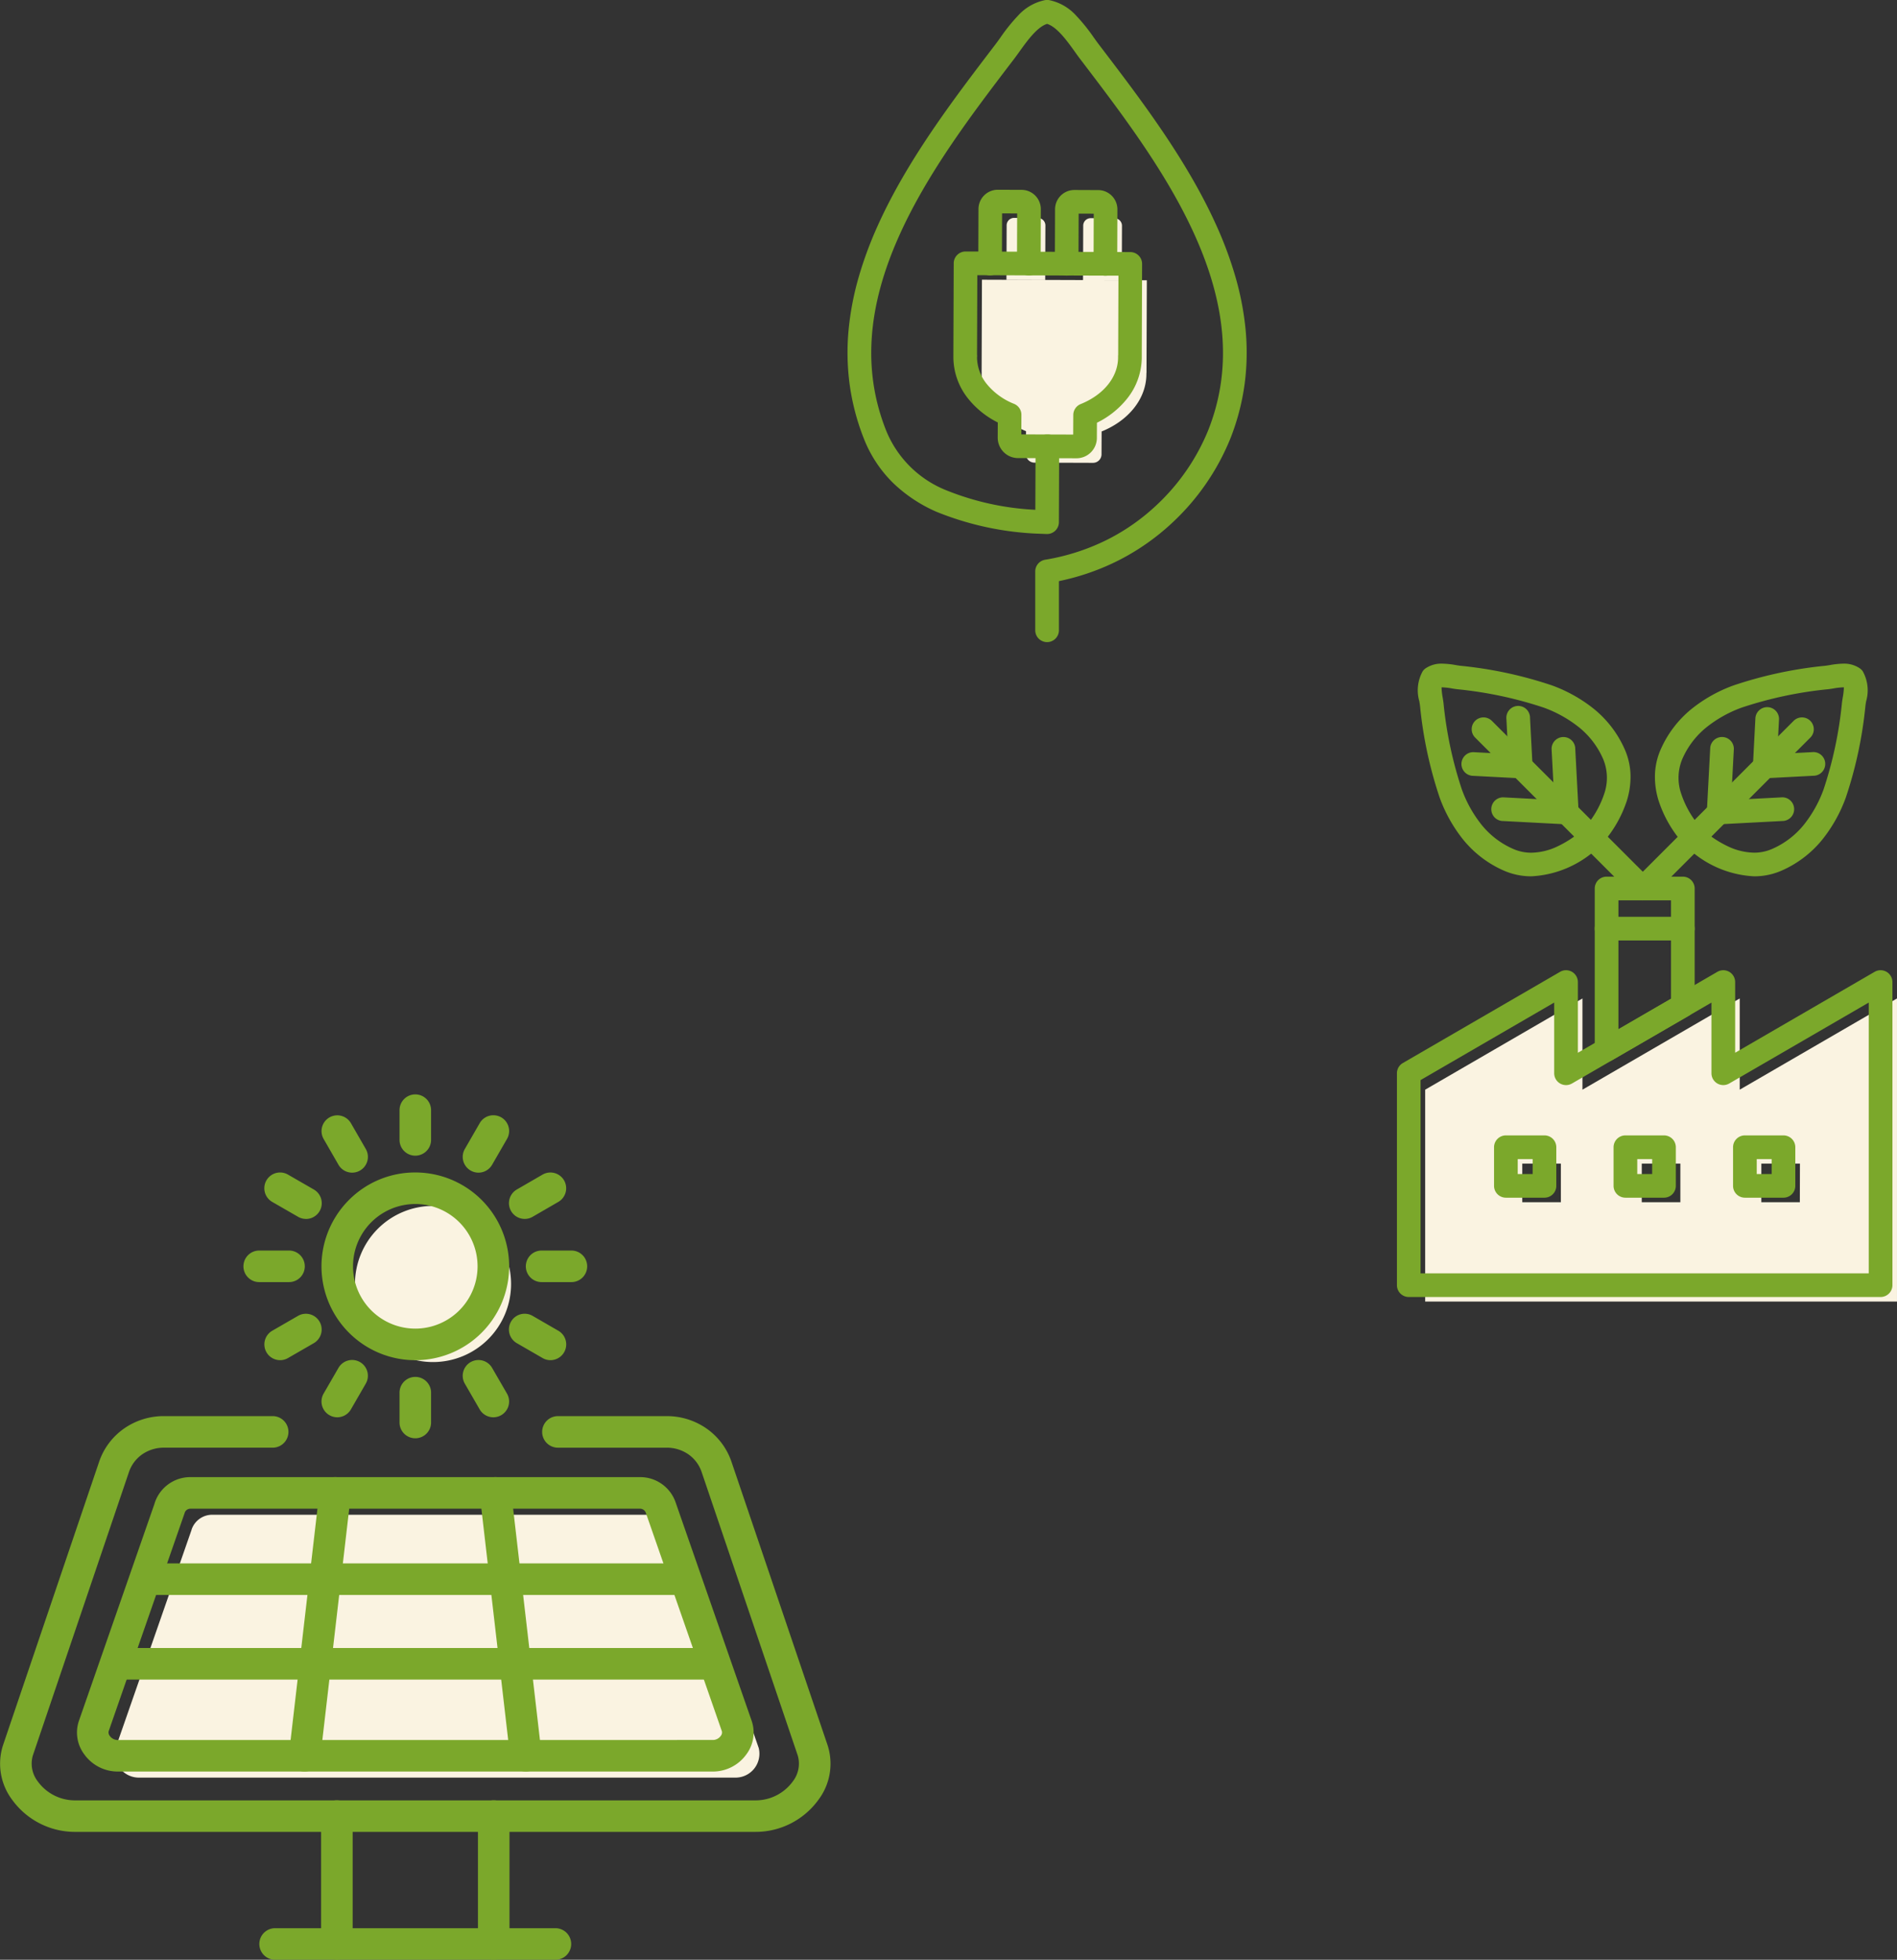 <svg xmlns="http://www.w3.org/2000/svg" width="176.233" height="181.99" viewBox="0 0 176.233 181.99">
  <rect x="0" y="0" width="176.233" height="181.99" fill="#333333" stroke="none"/>
  <g id="グループ_14803" data-name="グループ 14803" transform="translate(-1106.767 -152.37)">
    <g id="工場" transform="translate(1236.544 214)">
      <path id="パス_71686" data-name="パス 71686" d="M232.242,262.152V253.68l-14.611,8.472V253.68l-14.611,8.472v19.673h43.832V253.68ZM215.627,272.6h-3.586v-3.586h3.586Zm11.1,0h-3.586v-3.586h3.586Zm11.1,0H234.25v-3.586h3.586Z" transform="translate(-200.397 -222.589)" fill="#faf3e1"/>
      <path id="パス_71687" data-name="パス 71687" d="M212.759,247.71a1.1,1.1,0,0,1,1.1,1.1v6.565l12.961-7.516a1.1,1.1,0,0,1,1.65.95v6.565l12.961-7.516a1.1,1.1,0,0,1,1.65.95v28.149a1.1,1.1,0,0,1-1.1,1.1H198.149a1.1,1.1,0,0,1-1.1-1.1V257.281a1.1,1.1,0,0,1,.547-.95l14.611-8.472A1.1,1.1,0,0,1,212.759,247.71Zm0,10.669a1.1,1.1,0,0,1-1.1-1.1v-6.565l-12.414,7.2v17.946h41.635V250.715l-12.961,7.516a1.1,1.1,0,0,1-1.65-.95v-6.565l-12.961,7.516A1.1,1.1,0,0,1,212.759,258.379Z" transform="translate(-197.05 -219.242)" fill="#7BA82B"/>
      <path id="線_122" data-name="線 122" d="M5.682-.3H-1.4A1.1,1.1,0,0,1-2.5-1.4,1.1,1.1,0,0,1-1.4-2.5H5.682a1.1,1.1,0,0,1,1.1,1.1A1.1,1.1,0,0,1,5.682-.3Z" transform="translate(20.877 26.007)" fill="#7BA82B"/>
      <g id="グループ_14532" data-name="グループ 14532" transform="translate(1.95 0)">
        <g id="グループ_14530" data-name="グループ 14530" transform="translate(19.788)">
          <path id="パス_71688" data-name="パス 71688" d="M273.409,198.652a1.1,1.1,0,0,1-1.1-1.156l.233-4.465a1.1,1.1,0,0,1,2.194.114l-.169,3.247,3.247-.169a1.1,1.1,0,1,1,.114,2.194l-4.465.233Z" transform="translate(-260.977 -188.007)" fill="#7BA82B"/>
          <path id="パス_71689" data-name="パス 71689" d="M263.669,206.464a1.1,1.1,0,0,1-1.1-1.157l.316-5.967a1.1,1.1,0,0,1,2.194.116l-.252,4.748,4.753-.248a1.1,1.1,0,0,1,.115,2.194l-5.972.312Z" transform="translate(-255.517 -191.544)" fill="#7BA82B"/>
          <path id="パス_71690" data-name="パス 71690" d="M269.073,182.925a2.6,2.6,0,0,1,1.569.445,1.1,1.1,0,0,1,.249.248,3.64,3.64,0,0,1,.32,2.806c-.019.118-.038.23-.051.324l-.015.114a38.466,38.466,0,0,1-1.823,8.505,13.705,13.705,0,0,1-2.212,3.934,10.051,10.051,0,0,1-3.757,2.846,6.315,6.315,0,0,1-2.543.527,9.715,9.715,0,0,1-6.149-2.612l-.061-.049c-.037-.03-.08-.063-.127-.1a1.1,1.1,0,0,1-.149-.155l-.066-.081-.068-.084a11.248,11.248,0,0,1-2.251-3.922,7.448,7.448,0,0,1-.348-2.334,6.306,6.306,0,0,1,.526-2.423,10.039,10.039,0,0,1,2.844-3.757,13.7,13.7,0,0,1,3.934-2.212,38.484,38.484,0,0,1,8.51-1.823l.113-.015c.092-.012.2-.03.318-.049A7.7,7.7,0,0,1,269.073,182.925Zm.07,2.2h-.07a5.847,5.847,0,0,0-.883.1c-.132.021-.256.042-.379.058l-.114.015a36.819,36.819,0,0,0-8.023,1.7,11.548,11.548,0,0,0-3.315,1.852,7.757,7.757,0,0,0-2.229,2.941,4.533,4.533,0,0,0-.093,3.229,9.056,9.056,0,0,0,1.829,3.151l.026.031.061.074.017.021c.036.029.077.061.122.1l0,0a9.921,9.921,0,0,0,2.28,1.493,5.855,5.855,0,0,0,2.435.587,4.131,4.131,0,0,0,1.664-.343,7.768,7.768,0,0,0,2.942-2.232,11.557,11.557,0,0,0,1.852-3.315,36.8,36.8,0,0,0,1.7-8.019l.015-.115c.017-.126.038-.253.06-.387a6.431,6.431,0,0,0,.1-.816C269.145,185.2,269.145,185.16,269.143,185.123Z" transform="translate(-249.362 -182.925)" fill="#7BA82B"/>
          <path id="線_123" data-name="線 123" d="M-1.4,14.488a1.1,1.1,0,0,1-.777-.322,1.1,1.1,0,0,1,0-1.554L12.613-2.178a1.1,1.1,0,0,1,1.554,0,1.1,1.1,0,0,1,0,1.554L-.625,14.166A1.1,1.1,0,0,1-1.4,14.488Z" transform="translate(2.5 7.49)" fill="#7BA82B"/>
        </g>
        <g id="グループ_14531" data-name="グループ 14531">
          <path id="パス_71691" data-name="パス 71691" d="M216.123,198.652h-.057l-4.465-.233a1.1,1.1,0,0,1,.114-2.194l3.247.169-.169-3.247a1.1,1.1,0,1,1,2.194-.114l.233,4.465a1.1,1.1,0,0,1-1.1,1.156Z" transform="translate(-206.573 -188.007)" fill="#7BA82B"/>
          <path id="パス_71692" data-name="パス 71692" d="M223.94,206.464h-.057l-5.972-.312a1.1,1.1,0,0,1,.115-2.194l4.753.248-.252-4.748a1.1,1.1,0,0,1,2.194-.116l.316,5.967a1.1,1.1,0,0,1-1.1,1.157Z" transform="translate(-210.111 -191.544)" fill="#7BA82B"/>
          <path id="パス_71693" data-name="パス 71693" d="M203.758,182.925a7.7,7.7,0,0,1,1.237.13c.116.019.226.037.319.05l.112.015a38.483,38.483,0,0,1,8.51,1.823,13.7,13.7,0,0,1,3.934,2.212,10.041,10.041,0,0,1,2.844,3.758,6.306,6.306,0,0,1,.525,2.422,7.448,7.448,0,0,1-.348,2.334,11.248,11.248,0,0,1-2.251,3.922l-.068.084-.066.081a1.1,1.1,0,0,1-.149.155c-.047.04-.089.074-.127.1l-.062.05a9.715,9.715,0,0,1-6.149,2.612,6.315,6.315,0,0,1-2.543-.527,10.051,10.051,0,0,1-3.757-2.846,13.7,13.7,0,0,1-2.212-3.934,38.465,38.465,0,0,1-1.823-8.506l-.015-.115c-.013-.093-.031-.2-.05-.323a3.64,3.64,0,0,1,.32-2.806,1.1,1.1,0,0,1,.249-.248A2.6,2.6,0,0,1,203.758,182.925Zm13.1,15.371.017-.021.061-.074.026-.031a9.056,9.056,0,0,0,1.829-3.151,4.532,4.532,0,0,0-.092-3.228,7.758,7.758,0,0,0-2.23-2.942A11.548,11.548,0,0,0,213.156,187a36.819,36.819,0,0,0-8.023-1.7l-.113-.015c-.124-.017-.248-.037-.38-.059a5.845,5.845,0,0,0-.883-.1h-.07c0,.037,0,.079,0,.128a6.428,6.428,0,0,0,.1.816c.022.134.043.261.06.386l.016.116a36.8,36.8,0,0,0,1.7,8.019,11.558,11.558,0,0,0,1.852,3.315,7.768,7.768,0,0,0,2.941,2.232,4.131,4.131,0,0,0,1.664.343,5.855,5.855,0,0,0,2.435-.587,9.92,9.92,0,0,0,2.28-1.493l0,0C216.783,198.357,216.824,198.325,216.86,198.3Z" transform="translate(-201.488 -182.925)" fill="#7BA82B"/>
          <path id="線_124" data-name="線 124" d="M13.394,14.488a1.1,1.1,0,0,1-.777-.322L-2.178-.625a1.1,1.1,0,0,1,0-1.554,1.1,1.1,0,0,1,1.554,0l14.8,14.791a1.1,1.1,0,0,1-.777,1.875Z" transform="translate(7.493 7.49)" fill="#7BA82B"/>
        </g>
      </g>
      <g id="グループ_14533" data-name="グループ 14533" transform="translate(9.021 43.808)">
        <path id="長方形_24431" data-name="長方形 24431" d="M-1.4-2.5H2.184a1.1,1.1,0,0,1,1.1,1.1V2.184a1.1,1.1,0,0,1-1.1,1.1H-1.4a1.1,1.1,0,0,1-1.1-1.1V-1.4A1.1,1.1,0,0,1-1.4-2.5ZM1.086-.3H-.3V1.086H1.086Z" transform="translate(2.5 2.5)" fill="#7BA82B"/>
        <path id="長方形_24432" data-name="長方形 24432" d="M-1.4-2.5H2.184a1.1,1.1,0,0,1,1.1,1.1V2.184a1.1,1.1,0,0,1-1.1,1.1H-1.4a1.1,1.1,0,0,1-1.1-1.1V-1.4A1.1,1.1,0,0,1-1.4-2.5ZM1.086-.3H-.3V1.086H1.086Z" transform="translate(13.604 2.5)" fill="#7BA82B"/>
        <path id="長方形_24433" data-name="長方形 24433" d="M-1.4-2.5H2.184a1.1,1.1,0,0,1,1.1,1.1V2.184a1.1,1.1,0,0,1-1.1,1.1H-1.4a1.1,1.1,0,0,1-1.1-1.1V-1.4A1.1,1.1,0,0,1-1.4-2.5ZM1.086-.3H-.3V1.086H1.086Z" transform="translate(24.704 2.5)" fill="#7BA82B"/>
      </g>
      <path id="パス_71694" data-name="パス 71694" d="M239.969,245.113a1.1,1.1,0,0,1-1.1-1.1V229.039a1.1,1.1,0,0,1,1.1-1.1h7.083a1.1,1.1,0,0,1,1.1,1.1V239.91a1.1,1.1,0,0,1-.548.951l-7.083,4.1A1.1,1.1,0,0,1,239.969,245.113Zm1.1-14.975v11.971l4.886-2.831v-9.14Z" transform="translate(-220.493 -208.159)" fill="#7BA82B"/>
    </g>
    <g id="葉" transform="translate(1185.5 152.37)">
      <g id="グループ_14537" data-name="グループ 14537" transform="translate(12.46 20.235)">
        <g id="グループ_14536" data-name="グループ 14536" transform="translate(2.307)">
          <path id="パス_71703" data-name="パス 71703" d="M247.457,271.289l-2.215-.009a.692.692,0,0,0-.694.69l-.018,5.067,3.6.013.018-5.067a.692.692,0,0,0-.69-.694Z" transform="translate(-244.53 -271.28)" fill="#faf3e1"/>
          <path id="パス_71704" data-name="パス 71704" d="M263.647,271.349l-2.215-.009a.692.692,0,0,0-.694.69l-.018,5.067,3.6.013.018-5.067a.692.692,0,0,0-.69-.694Z" transform="translate(-253.606 -271.314)" fill="#faf3e1"/>
        </g>
        <path id="パス_71705" data-name="パス 71705" d="M254.62,284.4l-15.309-.053-.031,8.6h.009c0,.035-.009.07-.009.105-.009,2.329,1.67,4.35,4.126,5.361l-.009,2.122a.791.791,0,0,0,.791.8l5.431.018a.791.791,0,0,0,.8-.791l.009-2.122c2.465-.993,4.153-3,4.161-5.33,0-.035,0-.07,0-.105h.009l.031-8.6Z" transform="translate(-239.28 -278.607)" fill="#faf3e1"/>
      </g>
      <g id="グループ_14540" data-name="グループ 14540" transform="translate(0 0)">
        <g id="グループ_14539" data-name="グループ 14539" transform="translate(9.836 17.616)">
          <g id="グループ_14538" data-name="グループ 14538" transform="translate(2.307)">
            <path id="パス_71706" data-name="パス 71706" d="M243.258,273.287h0a1.1,1.1,0,0,1-1.095-1.1l.016-4.66-1.4-.006-.016,4.66a1.1,1.1,0,0,1-1.1,1.095h0a1.1,1.1,0,0,1-1.095-1.1l.018-5.064a1.793,1.793,0,0,1,1.793-1.787h0l2.213.009a1.793,1.793,0,0,1,1.786,1.793v0l-.018,5.067A1.1,1.1,0,0,1,243.258,273.287Z" transform="translate(-238.56 -265.32)" fill="#7BA82B"/>
            <path id="パス_71707" data-name="パス 71707" d="M259.448,273.337h0a1.1,1.1,0,0,1-1.095-1.1l.016-4.66-1.4-.006-.016,4.66a1.1,1.1,0,0,1-1.1,1.095h0a1.1,1.1,0,0,1-1.095-1.1l.018-5.066a1.793,1.793,0,0,1,1.793-1.785h0l2.213.009a1.793,1.793,0,0,1,1.786,1.793v0l-.018,5.067A1.1,1.1,0,0,1,259.448,273.337Z" transform="translate(-247.636 -265.348)" fill="#7BA82B"/>
          </g>
          <path id="パス_71708" data-name="パス 71708" d="M234.439,278.38h0l15.309.053a1.1,1.1,0,0,1,1.095,1.1l-.031,8.6q0,.048,0,.1v.011a6.178,6.178,0,0,1-1.4,3.847,8.181,8.181,0,0,1-2.765,2.191l-.006,1.414a1.894,1.894,0,0,1-1.894,1.887h0l-5.431-.018a1.894,1.894,0,0,1-1.887-1.894s0,0,0,0l.006-1.415a8.2,8.2,0,0,1-2.75-2.21,6.172,6.172,0,0,1-1.374-3.856c0-.018,0-.036,0-.053s0-.036,0-.054l.031-8.6A1.1,1.1,0,0,1,234.439,278.38Zm14.207,2.246-13.112-.045-.026,7.361a1.113,1.113,0,0,1,.008.136,1.419,1.419,0,0,1-.009.154,4.008,4.008,0,0,0,.9,2.447,6.218,6.218,0,0,0,2.542,1.849,1.1,1.1,0,0,1,.681,1.02l-.008,1.816,4.82.016.008-1.818a1.1,1.1,0,0,1,.688-1.014c2.128-.857,3.457-2.5,3.473-4.3,0-.026,0-.069,0-.12a1.105,1.105,0,0,1,.009-.144Z" transform="translate(-233.31 -272.641)" fill="#7BA82B"/>
        </g>
        <path id="パス_71709" data-name="パス 71709" d="M229.467,284.86a1.1,1.1,0,0,1-1.1-1.1v-5.466a1.1,1.1,0,0,1,.918-1.084,20.2,20.2,0,0,0,5.874-1.915,19.446,19.446,0,0,0,4.407-3.09,19.709,19.709,0,0,0,4.893-7.077c2.147-5.471,1.736-11.366-1.257-18.023-2.64-5.871-6.818-11.348-10.5-16.181l-.169-.222c-.165-.216-.332-.449-.51-.7-.695-.967-1.631-2.27-2.555-2.554-.921.281-1.856,1.584-2.551,2.55-.178.248-.346.482-.512.7l-.169.221c-3.686,4.832-7.864,10.31-10.5,16.181-2.993,6.656-3.4,12.551-1.257,18.022a10.035,10.035,0,0,0,5.617,5.635,25.35,25.35,0,0,0,8.279,1.815l.022-5.9a1.1,1.1,0,0,1,1.1-1.094h0a1.1,1.1,0,0,1,1.094,1.1l-.026,7.048a1.1,1.1,0,0,1-1.141,1.094l-.791-.031-.039,0a28.024,28.024,0,0,1-9.393-2.028,13.677,13.677,0,0,1-3.981-2.625,11.805,11.805,0,0,1-2.79-4.215,21.676,21.676,0,0,1-1.32-5.1,22.43,22.43,0,0,1-.076-5.028,26.954,26.954,0,0,1,.948-4.887,35.621,35.621,0,0,1,1.747-4.708c2.744-6.1,7-11.685,10.761-16.612l.169-.221c.147-.192.306-.414.474-.649a16.483,16.483,0,0,1,1.634-2.031,4.618,4.618,0,0,1,2.529-1.448,1.1,1.1,0,0,1,.349,0,4.637,4.637,0,0,1,2.528,1.45,16.513,16.513,0,0,1,1.634,2.031c.168.234.326.454.472.645l.169.222c3.758,4.927,8.017,10.511,10.761,16.612a35.619,35.619,0,0,1,1.747,4.708,26.954,26.954,0,0,1,.948,4.887,22.429,22.429,0,0,1-.076,5.028,21.676,21.676,0,0,1-1.32,5.1,21.952,21.952,0,0,1-5.442,7.883,21.642,21.642,0,0,1-4.905,3.439,22.22,22.22,0,0,1-5.594,1.954v4.554A1.1,1.1,0,0,1,229.467,284.86Z" transform="translate(-210.925 -225.23)" fill="#7BA82B"/>
      </g>
    </g>
    <g id="ソーラー" transform="translate(1106.767 254)">
      <path id="パス_71733" data-name="パス 71733" d="M246.45,198.96a7.25,7.25,0,1,0,7.25,7.25A7.251,7.251,0,0,0,246.45,198.96Z" transform="translate(-206.222 -188.604)" fill="#faf3e1"/>
      <g id="グループ_14560" data-name="グループ 14560" transform="translate(3.498 33.373)">
        <path id="パス_71735" data-name="パス 71735" d="M208.254,249.267l-7.063,20.279a2.223,2.223,0,0,0,2.21,2.755h55.322a2.218,2.218,0,0,0,2.21-2.755l-7.063-20.279a2.026,2.026,0,0,0-1.94-1.377H210.188a2.026,2.026,0,0,0-1.94,1.377Z" transform="translate(-193.947 -242.228)" fill="#faf3e1"/>
      </g>
      <g id="グループ_14564" data-name="グループ 14564" transform="translate(0 0)">
        <g id="グループ_14561" data-name="グループ 14561" transform="translate(7.144 35.541)">
          <path id="線_139" data-name="線 139" d="M47.852.431H-1.035A1.465,1.465,0,0,1-2.5-1.035,1.465,1.465,0,0,1-1.035-2.5H47.852a1.465,1.465,0,0,1,1.465,1.465A1.465,1.465,0,0,1,47.852.431Z" transform="translate(8.026 10.512)" fill="#7BA82B"/>
          <path id="線_140" data-name="線 140" d="M53.367.431h-54.4A1.465,1.465,0,0,1-2.5-1.035,1.465,1.465,0,0,1-1.035-2.5h54.4a1.465,1.465,0,0,1,1.465,1.465A1.465,1.465,0,0,1,53.367.431Z" transform="translate(5.272 18.372)" fill="#7BA82B"/>
          <path id="線_141" data-name="線 141" d="M-1.033,24.842a1.48,1.48,0,0,1-.171-.01A1.465,1.465,0,0,1-2.49,23.207L.346-1.2A1.465,1.465,0,0,1,1.971-2.49,1.465,1.465,0,0,1,3.257-.866L.421,23.546A1.466,1.466,0,0,1-1.033,24.842Z" transform="translate(22.192 2.5)" fill="#7BA82B"/>
          <path id="線_142" data-name="線 142" d="M1.794,24.842a1.465,1.465,0,0,1-1.454-1.3L-2.49-.866A1.465,1.465,0,0,1-1.2-2.49,1.465,1.465,0,0,1,.421-1.2L3.252,23.208a1.465,1.465,0,0,1-1.287,1.624A1.481,1.481,0,0,1,1.794,24.842Z" transform="translate(39.916 2.5)" fill="#7BA82B"/>
          <path id="パス_71736" data-name="パス 71736" d="M205.682,241.93h41.742a3.48,3.48,0,0,1,3.323,2.359l7.063,20.281a3.361,3.361,0,0,1-.477,3.081,3.83,3.83,0,0,1-3.116,1.621H198.9a3.827,3.827,0,0,1-3.108-1.616,3.37,3.37,0,0,1-.486-3.085l7.021-20.159q.016-.062.037-.124A3.48,3.48,0,0,1,205.682,241.93Zm48.535,24.411a.911.911,0,0,0,.725-.385.5.5,0,0,0,.1-.419v0l-7.063-20.279a.562.562,0,0,0-.556-.394H205.682a.558.558,0,0,0-.529.328q-.01.033-.021.066l-7.063,20.279a.512.512,0,0,0,.106.423.908.908,0,0,0,.72.384Z" transform="translate(-195.121 -241.93)" fill="#7BA82B"/>
        </g>
        <g id="グループ_14562" data-name="グループ 14562" transform="translate(24.093 65.556)">
          <path id="線_143" data-name="線 143" d="M-1.035,12.3A1.465,1.465,0,0,1-2.5,10.84V-1.035A1.465,1.465,0,0,1-1.035-2.5,1.465,1.465,0,0,1,.431-1.035V10.84A1.465,1.465,0,0,1-1.035,12.3Z" transform="translate(22.809 2.5)" fill="#7BA82B"/>
          <path id="線_144" data-name="線 144" d="M-1.035,12.3A1.465,1.465,0,0,1-2.5,10.84V-1.035A1.465,1.465,0,0,1-1.035-2.5,1.465,1.465,0,0,1,.431-1.035V10.84A1.465,1.465,0,0,1-1.035,12.3Z" transform="translate(8.238 2.5)" fill="#7BA82B"/>
          <path id="線_145" data-name="線 145" d="M25.006.431H-1.035A1.465,1.465,0,0,1-2.5-1.035,1.465,1.465,0,0,1-1.035-2.5H25.006a1.465,1.465,0,0,1,1.465,1.465A1.465,1.465,0,0,1,25.006.431Z" transform="translate(2.5 14.374)" fill="#7BA82B"/>
        </g>
        <g id="グループ_14563" data-name="グループ 14563" transform="translate(22.616)">
          <path id="線_146" data-name="線 146" d="M1.732.431H-1.035A1.465,1.465,0,0,1-2.5-1.035,1.465,1.465,0,0,1-1.035-2.5H1.732A1.465,1.465,0,0,1,3.2-1.035,1.465,1.465,0,0,1,1.732.431Z" transform="translate(2.5 17)" fill="#7BA82B"/>
          <path id="線_147" data-name="線 147" d="M-1.034,1.814A1.465,1.465,0,0,1-2.3,1.081a1.465,1.465,0,0,1,.537-2L.63-2.3a1.465,1.465,0,0,1,2,.537,1.465,1.465,0,0,1-.537,2L-.3,1.617A1.459,1.459,0,0,1-1.034,1.814Z" transform="translate(4.44 22.867)" fill="#7BA82B"/>
          <path id="線_148" data-name="線 148" d="M-1.036,2.822a1.458,1.458,0,0,1-.732-.2,1.465,1.465,0,0,1-.535-2L-.92-1.769a1.465,1.465,0,0,1,2-.535,1.465,1.465,0,0,1,.535,2L.233,2.09A1.465,1.465,0,0,1-1.036,2.822Z" transform="translate(9.75 27.163)" fill="#7BA82B"/>
          <path id="線_149" data-name="線 149" d="M-1.035,3.2A1.465,1.465,0,0,1-2.5,1.732V-1.035A1.465,1.465,0,0,1-1.035-2.5,1.465,1.465,0,0,1,.431-1.035V1.732A1.465,1.465,0,0,1-1.035,3.2Z" transform="translate(17 28.734)" fill="#7BA82B"/>
          <path id="線_150" data-name="線 150" d="M.35,2.822A1.465,1.465,0,0,1-.92,2.09L-2.3-.3a1.465,1.465,0,0,1,.535-2,1.465,1.465,0,0,1,2,.535L1.617.623A1.466,1.466,0,0,1,.35,2.822Z" transform="translate(22.867 27.163)" fill="#7BA82B"/>
          <path id="線_151" data-name="線 151" d="M1.355,1.814a1.458,1.458,0,0,1-.732-.2L-1.769.233a1.465,1.465,0,0,1-.535-2A1.465,1.465,0,0,1-.3-2.3L2.09-.92a1.465,1.465,0,0,1-.735,2.734Z" transform="translate(27.163 22.867)" fill="#7BA82B"/>
          <path id="線_152" data-name="線 152" d="M1.732.431H-1.035A1.465,1.465,0,0,1-2.5-1.035,1.465,1.465,0,0,1-1.035-2.5H1.732A1.465,1.465,0,0,1,3.2-1.035,1.465,1.465,0,0,1,1.732.431Z" transform="translate(28.734 17)" fill="#7BA82B"/>
          <path id="パス_71737" data-name="パス 71737" d="M242.605,193.66a8.717,8.717,0,1,1-6.162,2.553A8.658,8.658,0,0,1,242.605,193.66Zm0,14.5a5.785,5.785,0,1,0,0-11.57h0a5.785,5.785,0,0,0,0,11.57Z" transform="translate(-226.64 -186.41)" fill="#7BA82B"/>
          <path id="線_153" data-name="線 153" d="M-1.034,1.814A1.465,1.465,0,0,1-2.3,1.082a1.465,1.465,0,0,1,.535-2L.623-2.3a1.465,1.465,0,0,1,2,.535,1.465,1.465,0,0,1-.535,2L-.3,1.617A1.459,1.459,0,0,1-1.034,1.814Z" transform="translate(27.163 9.75)" fill="#7BA82B"/>
          <path id="線_154" data-name="線 154" d="M-1.036,2.828a1.459,1.459,0,0,1-.731-.2A1.465,1.465,0,0,1-2.3.63l1.383-2.4a1.465,1.465,0,0,1,2-.537,1.465,1.465,0,0,1,.537,2L.234,2.095A1.465,1.465,0,0,1-1.036,2.828Z" transform="translate(22.867 4.44)" fill="#7BA82B"/>
          <path id="線_155" data-name="線 155" d="M-1.035,3.191A1.465,1.465,0,0,1-2.5,1.726V-1.035A1.465,1.465,0,0,1-1.035-2.5,1.465,1.465,0,0,1,.431-1.035V1.726A1.465,1.465,0,0,1-1.035,3.191Z" transform="translate(17 2.5)" fill="#7BA82B"/>
          <path id="線_156" data-name="線 156" d="M.35,2.828A1.465,1.465,0,0,1-.921,2.095L-2.3-.3a1.465,1.465,0,0,1,.537-2,1.465,1.465,0,0,1,2,.537L1.617.63A1.466,1.466,0,0,1,.35,2.828Z" transform="translate(9.75 4.44)" fill="#7BA82B"/>
          <path id="線_157" data-name="線 157" d="M1.361,1.814a1.459,1.459,0,0,1-.731-.2L-1.767.234a1.465,1.465,0,0,1-.537-2A1.465,1.465,0,0,1-.3-2.3l2.4,1.383a1.465,1.465,0,0,1-.734,2.735Z" transform="translate(4.44 9.75)" fill="#7BA82B"/>
        </g>
        <path id="パス_71738" data-name="パス 71738" d="M253.152,270.873H189.877a7.211,7.211,0,0,1-5.805-2.969,5.573,5.573,0,0,1-.863-5.068l8.926-26.316a6.213,6.213,0,0,1,2.316-3.1,6.436,6.436,0,0,1,3.726-1.158h10.087a1.465,1.465,0,1,1,0,2.931H198.176a3.521,3.521,0,0,0-2.04.625,3.3,3.3,0,0,0-1.227,1.648l-8.926,26.314a2.7,2.7,0,0,0,.47,2.42,4.271,4.271,0,0,0,3.423,1.746h63.276a4.271,4.271,0,0,0,3.423-1.746,2.7,2.7,0,0,0,.47-2.42l-8.926-26.316a3.29,3.29,0,0,0-1.225-1.647,3.525,3.525,0,0,0-2.041-.623H234.766a1.465,1.465,0,0,1,0-2.931h10.087a6.44,6.44,0,0,1,3.725,1.156,6.2,6.2,0,0,1,2.316,3.1l8.927,26.317a5.573,5.573,0,0,1-.863,5.068,7.211,7.211,0,0,1-5.805,2.969Z" transform="translate(-182.933 -202.386)" fill="#7BA82B"/>
      </g>
    </g>
  </g>
</svg>
